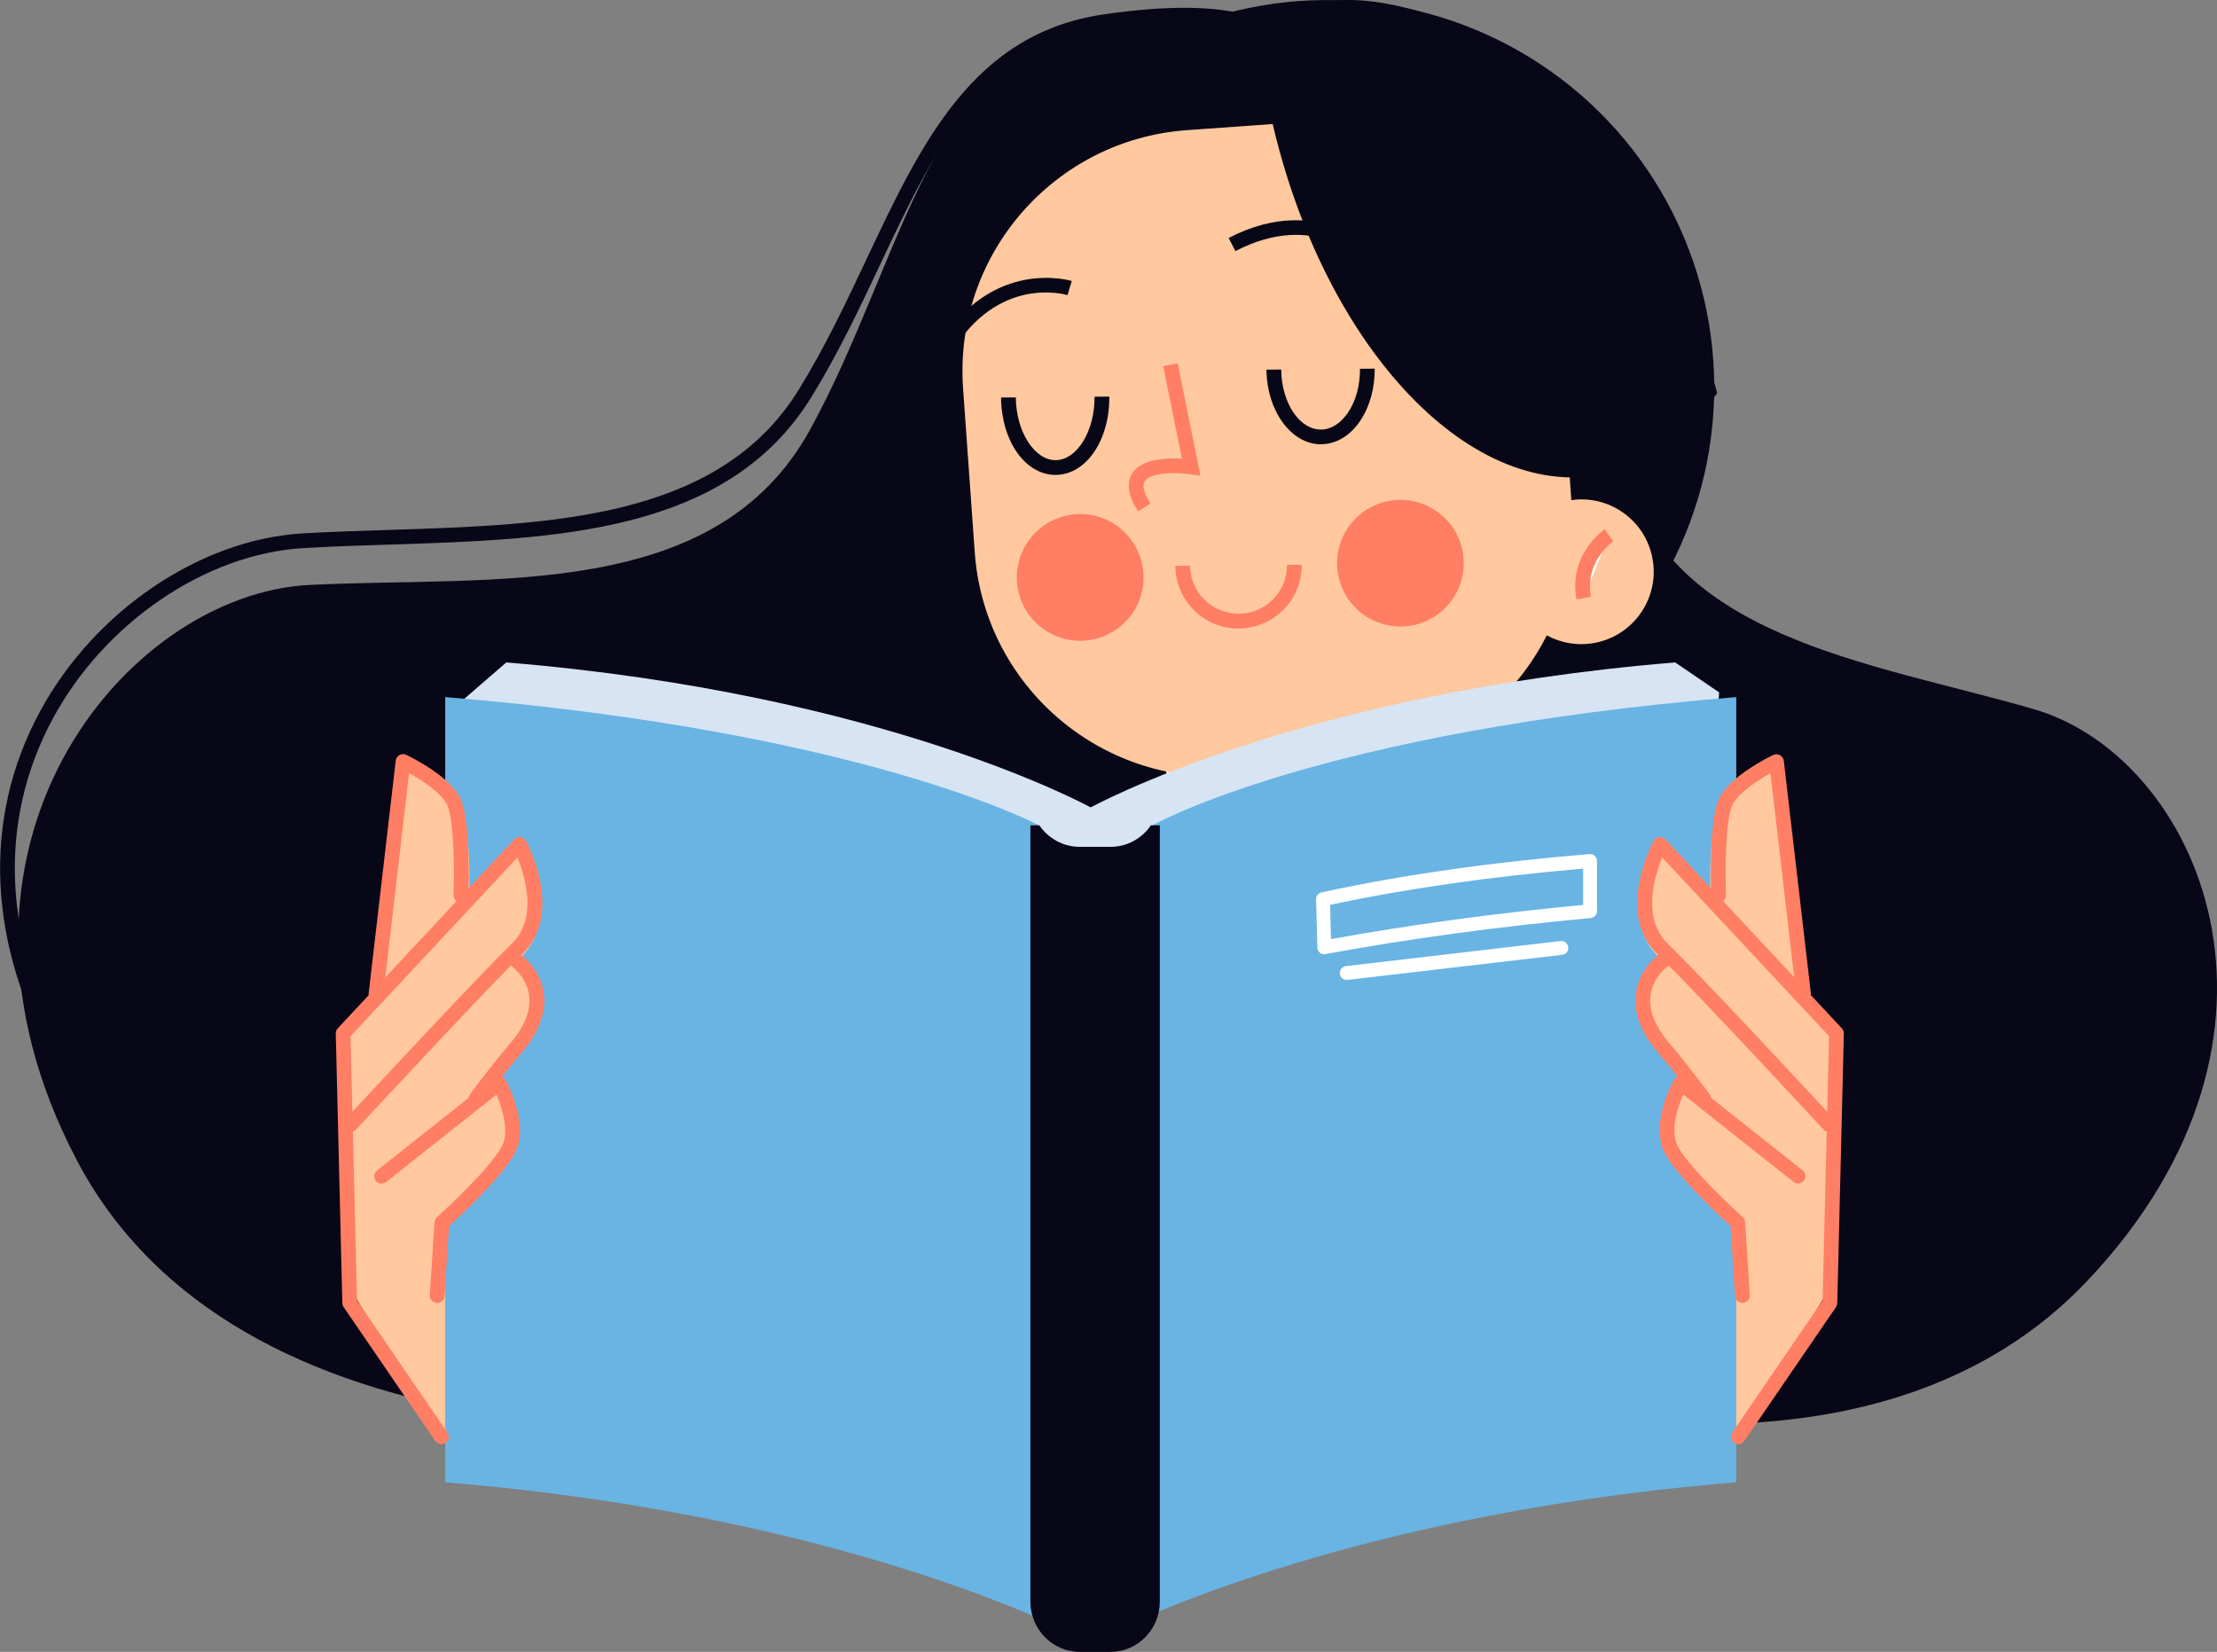 <svg xmlns="http://www.w3.org/2000/svg" enable-background="new 0 0 300.62 224.01" viewBox="0 0 300.62 224.01" id="girl-reads-fantasy-book-at-night">
  <rect x="0" y="0" width="300.62" height="224.01" fill="#808080" stroke="none"/>
  <g id="_x3C_Layer_x3E_">
    <g>
      <g>
        <g>
          <path fill="#080717" d="M84.87,176.6c-6.13,0-13.4-0.31-21-1.3c-27.34-3.55-46.79-14.18-56.23-30.73
					c-9.35-16.4-10.13-33.49-2.2-48.12c7.38-13.61,21.69-23.31,35.62-24.12c3.81-0.22,7.81-0.35,11.69-0.47
					c21.98-0.7,44.71-1.42,55.57-19.03c3.55-5.76,6.43-11.85,9.21-17.75c7.42-15.73,14.43-30.59,32.2-33.14
					c17.97-2.58,23.39,0.9,30.25,5.3c2.37,1.53,4.83,3.1,8.08,4.63c5.26,2.47,4.66,20.2,2.33,35.97
					c-3.98,27.01-13.7,56.12-26.01,77.87c-16.51,29.18-37.87,46.47-61.77,49.99l-0.02,0C102.47,175.7,95.3,176.6,84.87,176.6z
					 M160.62,3.03c-2.94,0-6.41,0.27-10.61,0.87c-16.71,2.4-23.18,16.12-30.68,32.01c-2.8,5.95-5.71,12.1-9.32,17.95
					C98.58,72.39,75.31,73.13,52.8,73.85c-3.86,0.12-7.85,0.25-11.63,0.47C27.91,75.1,14.25,84.37,7.19,97.4
					c-7.59,14-6.82,30.4,2.18,46.18c22.05,38.66,91.84,30.27,92.96,30.13c23.26-3.43,44.12-20.37,60.31-48.99
					c12.19-21.55,21.82-50.4,25.77-77.18c2.98-20.23,1.6-32.55-1.2-33.87c-3.37-1.58-6-3.27-8.31-4.76
					C173.77,5.62,169.73,3.03,160.62,3.03z"></path>
        </g>
        <path fill="#080717" d="M105.06,192.78c0,0-71.27,9.07-94.65-35.46c-22.18-42.24,6.57-76.76,31.57-78c25-1.23,55.05,2.34,67.89-21.1
				s16.3-51.91,40-55.32c23.69-3.4,24.99,4.61,38,11.52C200.87,21.34,181.2,181.53,105.06,192.78z"></path>
        <path fill="#080717" d="M187.64,185.47c0,0,62.11,23.49,95.46-11.85c31.64-33.53,15.01-70.97-7.31-77.45
				c-22.32-6.47-50.53-9.68-55.76-33.67c-5.24-23.99-0.6-50.54-21.14-58.7c-20.54-8.16-23.91-1.18-37.58,2.3
				C147.63,9.58,121.7,158.97,187.64,185.47z"></path>
        <g>
          <path fill="#fff" d="M193.34,133l-7.83,1.78c-11.33,2.57-22.6-4.52-25.17-15.85l-7.51-33.05c-2.57-11.33,4.52-22.6,15.85-25.17
					l7.83-1.78c11.33-2.57,22.6,4.52,25.17,15.85l7.51,33.05C211.77,119.15,204.67,130.42,193.34,133z"></path>
          <path fill="#080717" d="M180.85,136.3c-10.06,0-19.16-6.94-21.48-17.15l-7.51-33.05c-2.69-11.85,4.76-23.67,16.6-26.37l7.83-1.78
					c11.84-2.69,23.67,4.76,26.37,16.6l7.51,33.05c2.69,11.85-4.76,23.67-16.6,26.37l-7.83,1.78
					C184.1,136.12,182.46,136.3,180.85,136.3z M181.18,59.41c-1.47,0-2.95,0.16-4.44,0.5l-7.83,1.78
					c-10.77,2.45-17.54,13.2-15.09,23.97l7.51,33.05c2.45,10.77,13.21,17.55,23.97,15.09l7.83-1.78
					c10.77-2.45,17.54-13.2,15.09-23.97L200.71,75C198.6,65.72,190.32,59.41,181.18,59.41z"></path>
        </g>
        <circle cx="179.91" cy="52.54" r="52.53" fill="#080717" transform="rotate(-84.549 179.911 52.535)"></circle>
        <path fill="#080717" d="M201.18,51.17c1.91,9.89,9.65,17.16,18.96,18.97c0.29-3.96,0.08-8.02-0.71-12.11
				c-1.96-10.15-7.12-18.86-14.22-25.31C201.54,37.87,199.88,44.46,201.18,51.17z"></path>
        <g>
          <path fill="#ffc89e" d="M213.07,67.82l-1.49-20.91c-1.28-18.06-16.96-31.65-35.02-30.37l-15.6,1.11
					c-18.05,1.28-31.65,16.96-30.37,35.02l1.58,22.19c1.28,18.06,16.96,31.65,35.02,30.37l15.6-1.11c11.94-0.85,21.93-8,26.95-17.96
					c1.93,1.05,4.22,1.46,6.55,1.01c5.32-1.03,8.8-6.18,7.77-11.5C223.07,70.51,218.21,67.09,213.07,67.82z"></path>
          <g>
            <path fill="#fff" d="M218.17,72.59c0,0-4.45,3.11-3.41,8.52L218.17,72.59z"></path>
            <path fill="#ff7e64" d="M213.78,81.29c-1.16-5.98,3.61-9.38,3.81-9.53l1.14,1.64l-0.57-0.82l0.58,0.82c-0.16,0.11-3.9,2.83-3,7.51
						L213.78,81.29z"></path>
          </g>
        </g>
        <g>
          <path fill="#080717" d="M128.98,47.89l-1.72-1.02c3.69-6.21,8.38-8.28,11.67-8.91c3.59-0.69,6.29,0.11,6.4,0.15l-0.58,1.91
					C144.36,39.9,135.25,37.33,128.98,47.89z"></path>
        </g>
        <g>
          <path fill="#080717" d="M185.07,35.7c-0.27-0.3-6.64-7.31-17.55-1.65l-0.92-1.78c6.42-3.33,11.49-2.59,14.62-1.39
					c3.41,1.31,5.28,3.42,5.35,3.51L185.07,35.7z"></path>
        </g>
        <path fill="#080717" d="M172.38,15.97c6.84,30.46,26.52,51.93,44.86,48.39c6.23-1.21,11.53-5.17,15.61-11.06
				c-8.01-29.62-27.63-49.96-45.98-46.41C181.25,7.97,176.36,11.17,172.38,15.97z"></path>
        <circle cx="146.46" cy="78.31" r="8.59" fill="#ff7e64" transform="rotate(-79.823 146.46 78.301)"></circle>
        <path fill="#ff7e64" d="M181.31,76.45c0.04,4.74,3.92,8.55,8.66,8.51c4.74-0.04,8.55-3.92,8.51-8.66c-0.04-4.74-3.92-8.55-8.66-8.51
				C185.08,67.83,181.27,71.7,181.31,76.45z"></path>
        <g>
          <path fill="#ff7e64" d="M167.93,85.24c-2.26,0-4.39-0.87-6-2.46c-1.63-1.6-2.54-3.75-2.56-6.04l2-0.02
					c0.02,1.75,0.71,3.4,1.97,4.63c1.25,1.23,2.96,1.88,4.66,1.88c1.75-0.02,3.4-0.71,4.63-1.97c1.23-1.25,1.9-2.91,1.88-4.66
					l2-0.02c0.02,2.29-0.85,4.45-2.46,6.08c-1.6,1.63-3.75,2.54-6.04,2.56C167.99,85.24,167.96,85.24,167.93,85.24z"></path>
        </g>
        <g>
          <path fill="#080717" d="M143.12,64.4c-4.09,0-7.33-4.59-7.38-10.49l2-0.02c0.04,4.62,2.51,8.51,5.39,8.51c0.01,0,0.02,0,0.03,0
					c2.89-0.03,5.3-3.97,5.26-8.6l2-0.02c0.05,5.92-3.13,10.58-7.24,10.62C143.16,64.4,143.14,64.4,143.12,64.4z"></path>
        </g>
        <g>
          <path fill="#080717" d="M179.11,60.25c-4.02,0-7.33-4.53-7.38-10.12l2-0.02c0.04,4.5,2.45,8.14,5.38,8.14c0.01,0,0.02,0,0.03,0
					c1.35-0.01,2.65-0.83,3.64-2.29c1.07-1.58,1.65-3.69,1.63-5.95l2-0.02c0.02,2.66-0.68,5.17-1.97,7.08
					c-1.37,2.03-3.25,3.15-5.28,3.17C179.14,60.25,179.12,60.25,179.11,60.25z"></path>
        </g>
        <g>
          <path fill="#ff7e64" d="M154.32,69.35c-1.36-2.14-1.61-3.89-0.76-5.2c1.28-1.97,4.73-2.08,6.71-1.95l-2.54-12.54l1.96-0.4
					l3.09,15.26l-1.41-0.21c-2.1-0.31-5.39-0.23-6.14,0.93c-0.51,0.78,0.27,2.24,0.77,3.03L154.32,69.35z"></path>
        </g>
      </g>
      <path fill="#ffc89e" d="M200.21 201.44c-.02-.82-.06 4.59-.15 4.48 3.27-2.89 19.71-21.05 27.77-46.2.45-1.4-1.16-3.7-1.16-3.7l.91-10.14c-.79-1.01-1.72-2.16-2.73-3.36-2.16-2.56-3.1-5.08-2.78-7.49.42-3.19 2.89-4.94 2.99-5.02.02-.01.05-.02.07-.03-.09-.09-.19-.19-.28-.27-5.39-5.22-.62-14.16-.41-14.54.12-.22.33-.37.58-.4.25-.03.49.06.66.24l6.26 6.71c-.05-2.08-.16-9.64 1.09-12.17 1.43-2.88 6.75-5.46 6.97-5.57.23-.11.49-.1.71.02.22.12.37.34.39.59l3.41 30.31c.01.09-.01.17-.03.26l4.11 4.4c.14.15.21.34.21.54 0 0-.47 34.18-.55 34.3l-12.22 20.46L200.21 201.44zM95.34 201.44c.02-.82.06 4.59.15 4.48-3.27-2.89-19.71-21.05-27.77-46.2-.45-1.4 1.16-3.7 1.16-3.7l-.91-10.14c.79-1.01 1.72-2.16 2.73-3.36 2.16-2.56 3.1-5.08 2.78-7.49-.42-3.19-2.89-4.94-2.99-5.02-.02-.01-.05-.02-.07-.03.09-.09.19-.19.28-.27 5.39-5.22.62-14.16.41-14.54-.12-.22-.33-.37-.58-.4-.25-.03-.49.06-.66.24l-6.26 6.71c.05-2.08.16-9.64-1.09-12.17-1.43-2.88-6.75-5.46-6.97-5.57-.23-.11-.49-.1-.71.02-.22.12-.37.34-.39.59l-3.41 30.31c-.01.09.01.17.03.26l-4.11 4.4c-.14.15-.21.34-.21.54 0 0 .47 34.18.55 34.3l12.22 20.46L95.34 201.44z"></path>
      <g>
        <path fill="#d7e4f4" d="M68.65,89.83l-5.77,5l5.77,91.22c51.46,4.22,79.35,19.72,79.35,19.72v-96.22
				C148.01,109.55,120.11,94.05,68.65,89.83z"></path>
        <path fill="#d7e4f4" d="M227.15,89.83l5.96,4.06l-5.96,92.15c-51.46,4.22-79.35,19.72-79.35,19.72v-96.22
				C147.8,109.55,175.69,94.05,227.15,89.83z"></path>
        <path fill="#69b4e3" d="M60.37,94.53v106.48c56.84,4.67,87.64,21.83,87.64,21.83l-7.14-110.92
				C140.88,111.92,117.21,99.2,60.37,94.53z"></path>
        <path fill="#69b4e3" d="M235.43,94.53v106.48c-56.84,4.67-87.64,21.83-87.64,21.83l8.49-110.92
				C156.28,111.92,178.6,99.2,235.43,94.53z"></path>
        <path fill="#080717" d="M150.56,114.84h-4.13c-2.28,0-4.29-1.16-5.5-2.92h-1.21v105.26c0,3.77,3,6.83,6.71,6.83h4.13
				c3.71,0,6.71-3.06,6.71-6.83V111.92h-1.21C154.85,113.69,152.84,114.84,150.56,114.84z"></path>
        <g>
          <path fill="#fff" d="M179.57,129.41c-0.21,0-0.42-0.07-0.59-0.21c-0.21-0.17-0.34-0.43-0.35-0.71l-0.17-6.53
					c-0.01-0.45,0.3-0.85,0.74-0.95c10.85-2.35,23.08-4.1,36.34-5.19c0.26-0.02,0.52,0.07,0.71,0.25c0.19,0.18,0.3,0.43,0.3,0.69
					v6.79c0,0.49-0.37,0.89-0.85,0.94c-12.75,1.19-24.85,2.83-35.96,4.89C179.69,129.41,179.63,129.41,179.57,129.41z M180.36,122.7
					l0.12,4.65c10.62-1.93,22.11-3.49,34.19-4.64v-4.92C202.2,118.86,190.66,120.5,180.36,122.7z M215.62,123.57L215.62,123.57
					L215.62,123.57z"></path>
        </g>
        <g>
          <path fill="#fff" d="m182.61 131.94 29.1-3.4L182.61 131.94zM182.61 132.88c-.47 0-.88-.35-.93-.83-.06-.52.31-.98.83-1.04l29.1-3.4c.53-.05.99.31 1.04.83.06.52-.31.98-.83 1.04l-29.1 3.4C182.68 132.88 182.64 132.88 182.61 132.88z"></path>
        </g>
      </g>
      <path fill="#ffc89e" d="M47.31,174.39c-0.08-0.12-0.55-34.3-0.55-34.3c0-0.2,0.07-0.39,0.21-0.54l4.11-4.4
			c-0.02-0.08-0.04-0.17-0.03-0.26l3.41-30.31c0.03-0.25,0.17-0.47,0.39-0.59c0.22-0.12,0.48-0.13,0.71-0.02
			c0.22,0.11,5.54,2.69,6.97,5.57c1.25,2.53,1.15,10.08,1.09,12.17l6.26-6.71c0.17-0.18,0.42-0.27,0.66-0.24
			c0.25,0.03,0.46,0.18,0.58,0.4c0.21,0.38,4.97,9.32-0.41,14.54c-0.09,0.08-0.18,0.18-0.28,0.27c0.02,0.01,0.05,0.01,0.07,0.03
			c0.1,0.07,2.58,1.83,2.99,5.02c0.32,2.41-0.62,4.93-2.78,7.49c-1.01,1.2-1.94,2.36-2.73,3.36l0.91,10.14c0,0-3.84,5.9-8.83,9.93
			L47.31,174.39z"></path>
      <g>
        <g>
          <path fill="#ff7e64" d="M50.99,135.82c-0.04,0-0.08,0-0.12-0.01c-0.55-0.06-0.94-0.56-0.88-1.11l3.67-31.55
					c0.04-0.32,0.23-0.6,0.51-0.76c0.28-0.16,0.62-0.17,0.92-0.03c0.59,0.28,5.84,2.86,7.32,5.86c1.44,2.92,1.13,12.18,1.09,13.23
					c-0.02,0.55-0.53,1.02-1.04,0.96c-0.55-0.02-0.98-0.49-0.96-1.04c0.1-2.7,0.14-10.17-0.89-12.27c-0.78-1.58-3.36-3.28-5.14-4.28
					l-3.5,30.1C51.93,135.44,51.5,135.82,50.99,135.82z"></path>
        </g>
        <g>
          <path fill="#ff7e64" d="M59.85,195.84c-0.32,0-0.63-0.15-0.83-0.44l-12.43-18.16c-0.11-0.16-0.17-0.35-0.17-0.54l-0.89-36.54
					c-0.01-0.26,0.09-0.52,0.27-0.71l23.92-25.63c0.22-0.24,0.54-0.34,0.86-0.31c0.32,0.04,0.6,0.23,0.75,0.52
					c0.21,0.4,5.21,9.81-0.52,15.37c-5.17,5.02-22.39,23.64-22.57,23.82c-0.11,0.12-0.25,0.21-0.39,0.26l0.56,22.88l12.26,17.92
					c0.31,0.46,0.2,1.08-0.26,1.39C60.24,195.78,60.04,195.84,59.85,195.84z M47.53,140.52l0.25,10.25
					c3.8-4.09,17.16-18.47,21.63-22.81c3.54-3.43,1.79-9.13,0.75-11.68L47.53,140.52z"></path>
        </g>
        <g>
          <path fill="#ff7e64" d="M64.55,149.97c-0.2,0-0.41-0.06-0.59-0.19c-0.45-0.33-0.54-0.95-0.22-1.4c0.02-0.03,2.44-3.35,5.5-6.96
					c1.92-2.27,2.76-4.43,2.51-6.41c-0.32-2.5-2.32-3.95-2.34-3.97c-0.45-0.32-0.56-0.94-0.24-1.39c0.32-0.45,0.93-0.56,1.39-0.25
					c0.11,0.08,2.73,1.94,3.18,5.32c0.34,2.57-0.66,5.26-2.96,7.99c-3,3.56-5.38,6.81-5.41,6.85
					C65.17,149.83,64.86,149.97,64.55,149.97z"></path>
        </g>
        <g>
          <path fill="#ff7e64" d="M59.28,176.69c-0.02,0-0.04,0-0.07,0c-0.55-0.04-0.97-0.51-0.93-1.06l0.64-9.89
					c0.02-0.26,0.14-0.51,0.33-0.68c0.07-0.06,6.91-6.2,8.76-9.52c1.12-2.01,0.14-5.21-0.7-7.1l-14.95,11.85
					c-0.43,0.34-1.06,0.27-1.4-0.16c-0.34-0.43-0.27-1.06,0.16-1.4l15.92-12.62c0.23-0.18,0.53-0.25,0.81-0.2
					c0.29,0.06,0.54,0.24,0.68,0.49c0.14,0.25,3.42,6.16,1.23,10.11c-1.79,3.23-7.47,8.49-8.87,9.77l-0.61,9.49
					C60.24,176.29,59.8,176.69,59.28,176.69z"></path>
        </g>
      </g>
      <path fill="#ffc89e" d="M248.24,174.39c0.08-0.12,0.55-34.3,0.55-34.3c0-0.2-0.07-0.39-0.21-0.54l-4.11-4.4
			c0.02-0.08,0.04-0.17,0.03-0.26l-3.41-30.31c-0.03-0.25-0.17-0.47-0.39-0.59c-0.22-0.12-0.48-0.13-0.71-0.02
			c-0.22,0.11-5.54,2.69-6.97,5.57c-1.25,2.53-1.15,10.08-1.09,12.17l-6.26-6.71c-0.17-0.18-0.42-0.27-0.66-0.24
			c-0.25,0.03-0.46,0.18-0.58,0.4c-0.21,0.38-4.97,9.32,0.41,14.54c0.09,0.08,0.18,0.18,0.28,0.27c-0.02,0.01-0.05,0.01-0.07,0.03
			c-0.1,0.07-2.58,1.83-2.99,5.02c-0.32,2.41,0.62,4.93,2.78,7.49c1.01,1.2,1.94,2.36,2.73,3.36l-0.91,10.14c0,0,1.33,4.3,8.13,8.55
			L248.24,174.39z"></path>
      <g>
        <g>
          <path fill="#ff7e64" d="M244.56,135.82c-0.5,0-0.93-0.38-0.99-0.88l-3.5-30.1c-1.78,1-4.36,2.71-5.14,4.28
					c-1.03,2.09-0.99,9.57-0.89,12.27c0.02,0.55-0.41,1.02-0.96,1.04c-0.01,0-0.03,0-0.04,0c-0.53,0-0.98-0.42-1-0.96
					c-0.04-1.05-0.35-10.31,1.09-13.23c1.48-3,6.73-5.58,7.32-5.86c0.29-0.14,0.63-0.13,0.92,0.03c0.28,0.16,0.47,0.44,0.51,0.76
					l3.67,31.55c0.06,0.55-0.33,1.04-0.88,1.11C244.63,135.82,244.59,135.82,244.56,135.82z"></path>
        </g>
        <g>
          <path fill="#ff7e64" d="M235.7,195.84c-0.19,0-0.39-0.06-0.56-0.17c-0.46-0.31-0.57-0.93-0.26-1.39l12.26-17.92l0.56-22.88
					c-0.14-0.05-0.28-0.14-0.39-0.26c-0.17-0.19-17.4-18.81-22.57-23.82c-5.73-5.56-0.74-14.97-0.52-15.37
					c0.15-0.28,0.43-0.48,0.75-0.52c0.32-0.04,0.64,0.07,0.86,0.31l23.92,25.63c0.18,0.19,0.27,0.45,0.27,0.71l-0.89,36.54
					c0,0.19-0.07,0.38-0.17,0.54l-12.43,18.16C236.34,195.69,236.02,195.84,235.7,195.84z M225.39,116.28
					c-1.05,2.55-2.79,8.25,0.75,11.68c4.47,4.34,17.83,18.71,21.63,22.81l0.25-10.25L225.39,116.28z"></path>
        </g>
        <g>
          <path fill="#ff7e64" d="M231,149.97c-0.31,0-0.61-0.14-0.81-0.41c-0.02-0.03-2.4-3.29-5.41-6.85c-2.31-2.73-3.3-5.42-2.96-7.99
					c0.44-3.38,3.07-5.24,3.18-5.32c0.45-0.31,1.08-0.2,1.39,0.25c0.32,0.45,0.2,1.08-0.25,1.39c-0.02,0.01-2.02,1.46-2.34,3.96
					c-0.25,1.98,0.59,4.14,2.51,6.41c3.05,3.61,5.47,6.93,5.5,6.96c0.33,0.45,0.23,1.07-0.22,1.4
					C231.41,149.91,231.2,149.97,231,149.97z"></path>
        </g>
        <g>
          <path fill="#ff7e64" d="M236.27,176.69c-0.52,0-0.96-0.41-1-0.94l-0.61-9.49c-1.4-1.27-7.07-6.54-8.87-9.77
					c-2.2-3.95,1.08-9.86,1.23-10.11c0.14-0.25,0.39-0.43,0.68-0.49c0.29-0.06,0.58,0.02,0.81,0.2l15.92,12.62
					c0.43,0.34,0.51,0.97,0.16,1.4c-0.34,0.43-0.97,0.51-1.4,0.16l-14.95-11.85c-0.84,1.89-1.81,5.09-0.7,7.1
					c1.85,3.32,8.69,9.46,8.76,9.52c0.2,0.17,0.31,0.42,0.33,0.68l0.64,9.89c0.04,0.55-0.38,1.03-0.93,1.06
					C236.31,176.69,236.29,176.69,236.27,176.69z"></path>
        </g>
      </g>
    </g>
  </g>
</svg>
